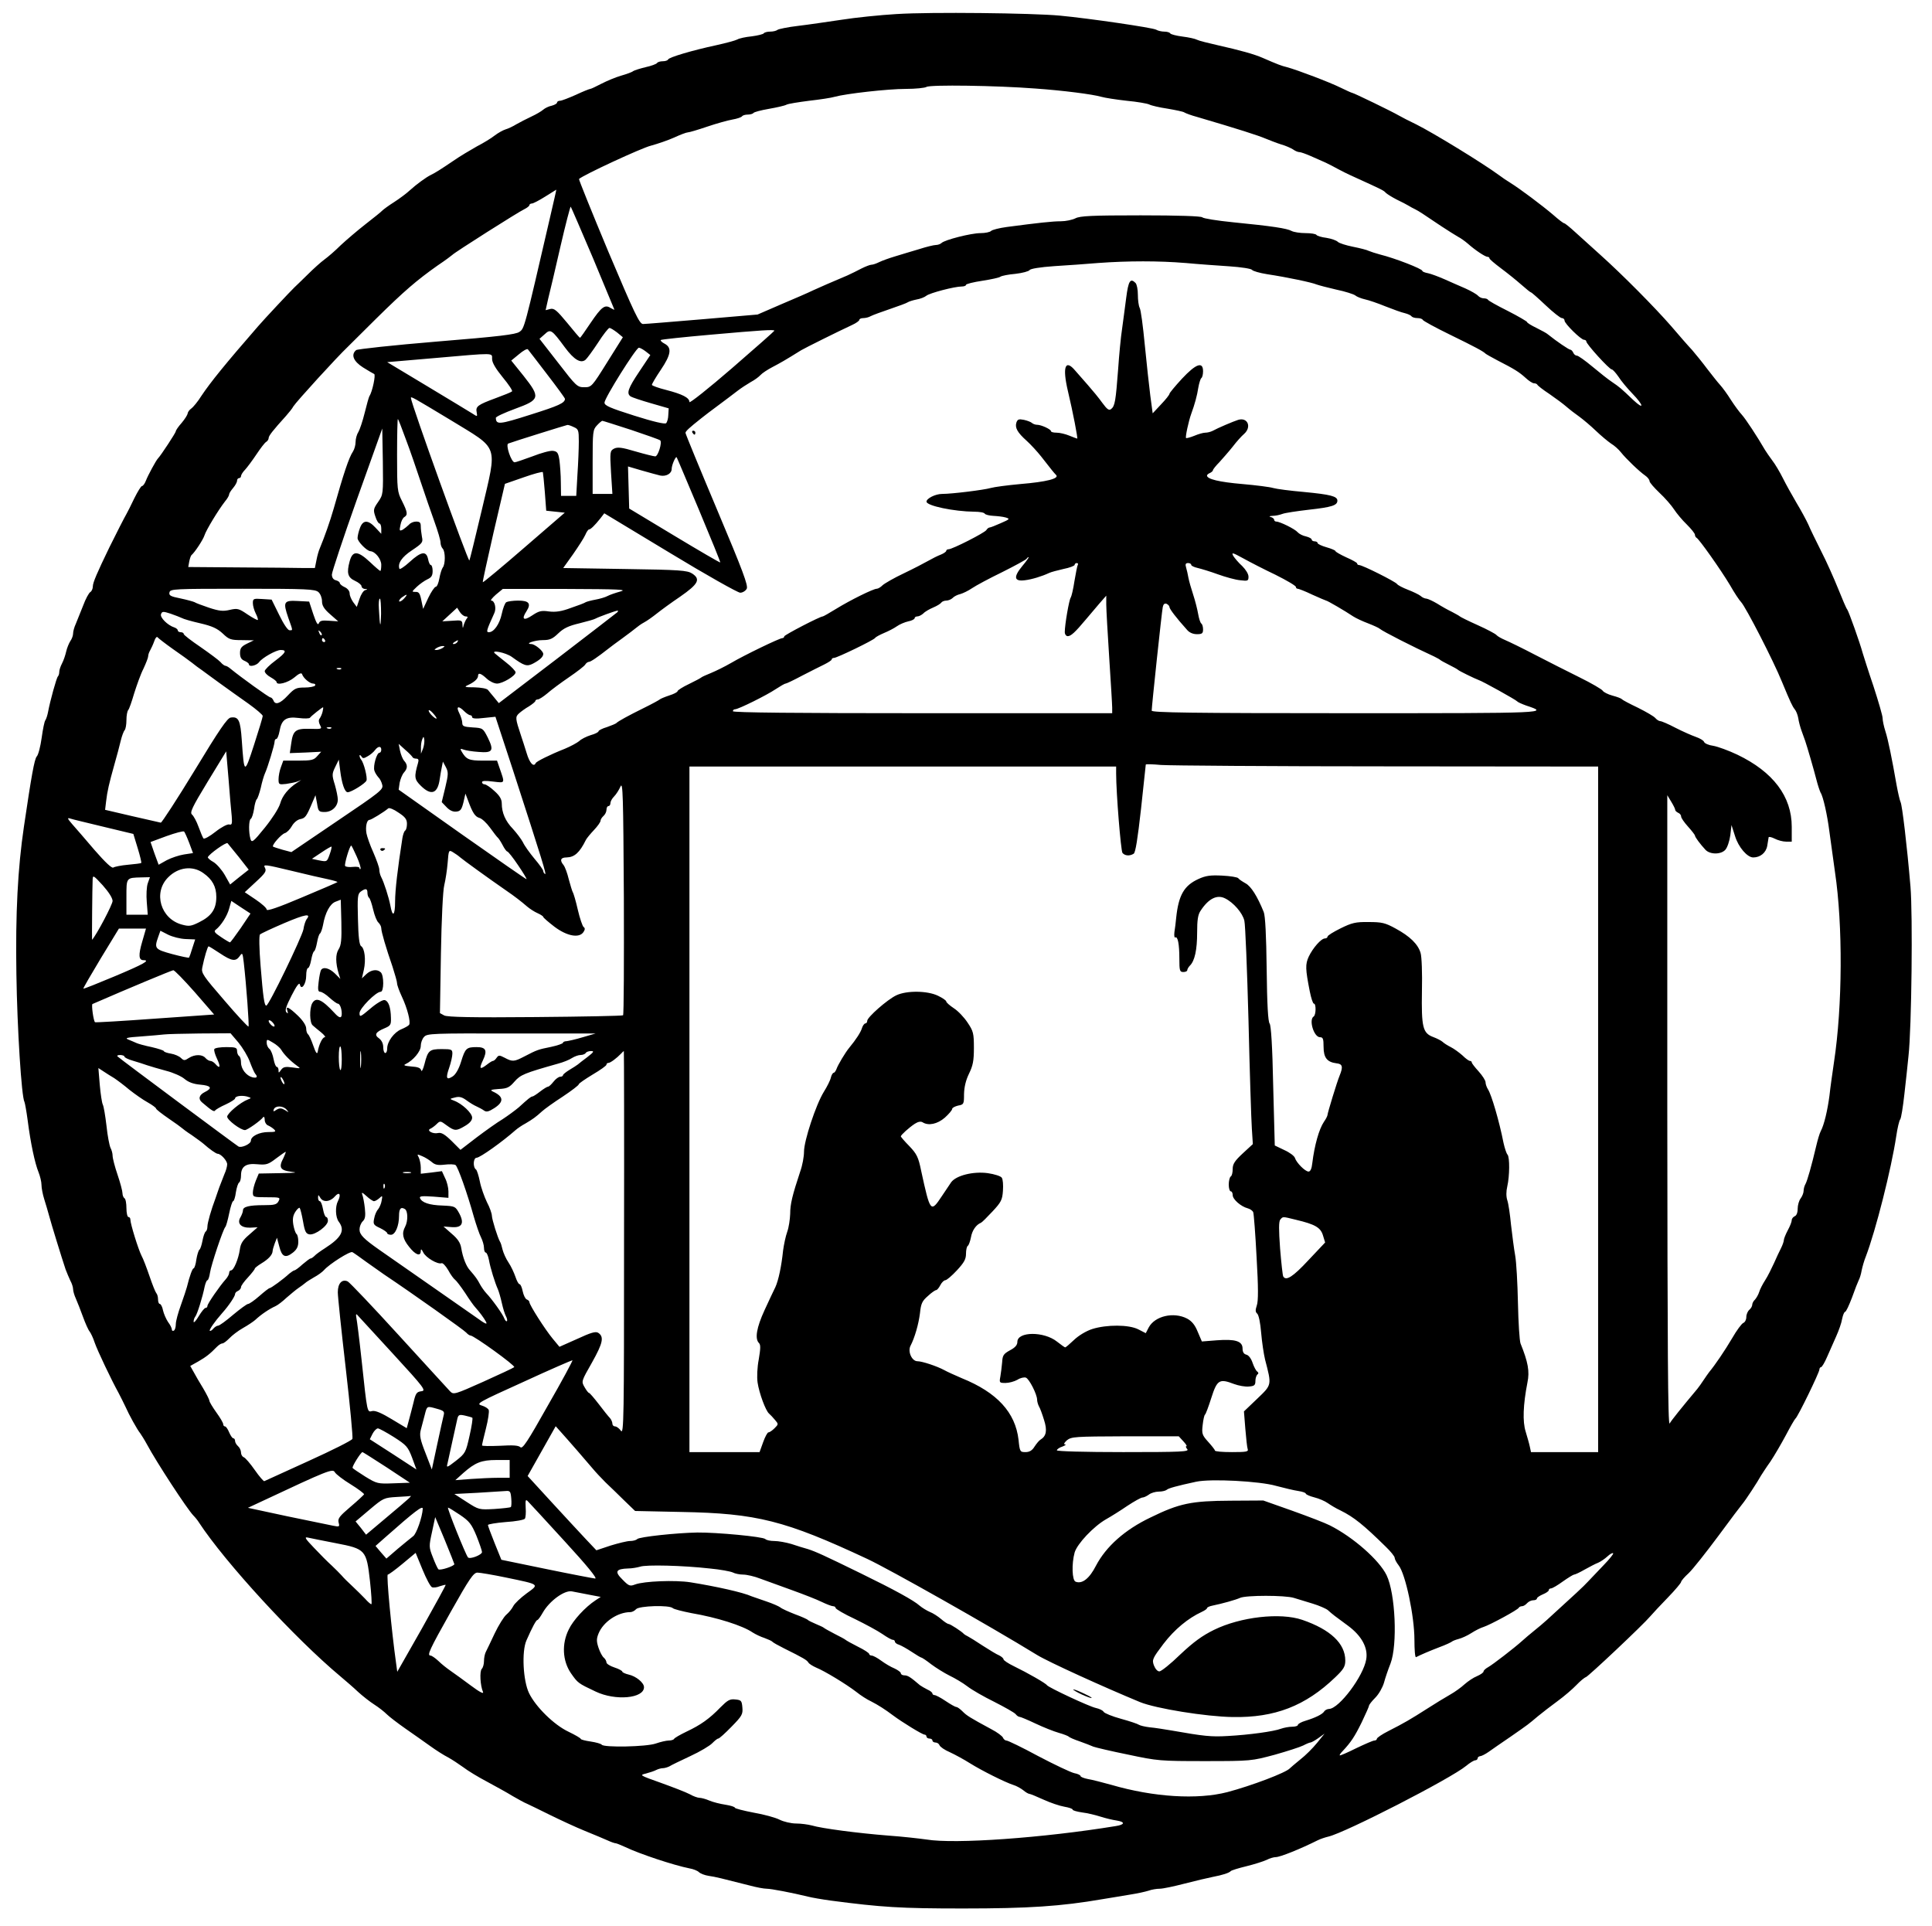 <?xml version="1.0" encoding="UTF-8" standalone="yes"?>
<svg version="1.0" xmlns="http://www.w3.org/2000/svg" width="100%" height="100%" viewBox="0 0 978 975" preserveAspectRatio="xMidYMid meet">
  <g transform="translate(0,975) scale(0.1,-0.1)" fill="#000000" stroke="none">
    <path d="M4540 9679 c-85 -5 -211 -18 -280 -29 -69 -10 -168 -25 -220 -31 -52
-6 -99 -16 -104 -20 -6 -5 -22 -9 -37 -9 -15 0 -30 -4 -33 -9 -3 -4 -30 -11
-61 -15 -31 -3 -63 -10 -73 -16 -9 -5 -57 -18 -107 -29 -121 -26 -239 -61
-243 -72 -2 -5 -14 -9 -27 -9 -13 0 -26 -4 -29 -9 -3 -5 -30 -15 -58 -21 -29
-7 -57 -16 -63 -20 -5 -5 -33 -15 -61 -23 -28 -8 -73 -27 -100 -41 -27 -14
-52 -26 -56 -26 -4 0 -37 -13 -73 -30 -36 -16 -72 -30 -80 -30 -8 0 -15 -4
-15 -9 0 -5 -12 -12 -27 -16 -16 -3 -35 -13 -43 -20 -9 -8 -36 -24 -60 -35
-25 -12 -59 -29 -76 -39 -16 -10 -41 -22 -55 -26 -13 -4 -38 -18 -55 -31 -16
-13 -57 -38 -90 -55 -32 -18 -86 -50 -119 -73 -65 -44 -92 -61 -115 -72 -24
-12 -72 -47 -105 -77 -16 -15 -52 -42 -80 -60 -27 -17 -54 -37 -60 -43 -5 -6
-44 -37 -85 -69 -41 -32 -97 -80 -125 -106 -27 -27 -64 -59 -82 -72 -18 -13
-57 -48 -87 -78 -30 -30 -60 -58 -66 -64 -19 -18 -154 -162 -184 -197 -167
-192 -239 -281 -286 -351 -18 -29 -42 -58 -52 -65 -10 -7 -18 -19 -18 -25 -1
-7 -14 -28 -30 -47 -17 -19 -30 -38 -30 -43 0 -7 -76 -123 -90 -137 -10 -10
-51 -86 -61 -112 -6 -16 -15 -28 -20 -28 -5 0 -22 -28 -39 -62 -17 -35 -34
-70 -39 -78 -11 -19 -52 -99 -87 -170 -63 -130 -84 -179 -84 -198 0 -12 -6
-25 -13 -29 -7 -4 -24 -35 -36 -68 -13 -33 -30 -74 -37 -92 -8 -17 -14 -39
-14 -50 0 -10 -6 -27 -14 -38 -7 -11 -17 -35 -21 -53 -4 -18 -13 -45 -21 -60
-8 -15 -14 -34 -14 -43 0 -9 -3 -19 -7 -23 -7 -7 -39 -122 -50 -181 -3 -16 -9
-34 -13 -40 -5 -5 -13 -46 -19 -89 -6 -44 -17 -87 -25 -95 -12 -14 -27 -99
-65 -356 -31 -210 -43 -438 -38 -745 4 -275 26 -624 41 -648 2 -4 10 -46 16
-92 15 -118 37 -219 55 -263 8 -20 15 -49 15 -64 0 -15 6 -48 14 -73 8 -25 19
-63 25 -85 10 -38 62 -207 83 -270 6 -16 17 -42 24 -57 8 -14 14 -34 14 -43 0
-9 6 -31 14 -48 8 -18 24 -59 36 -92 12 -33 27 -67 34 -75 6 -8 18 -33 25 -55
14 -41 86 -192 121 -255 10 -19 26 -51 35 -70 18 -41 60 -117 75 -135 5 -7 21
-32 34 -56 47 -88 203 -327 235 -360 9 -9 22 -25 28 -35 133 -203 485 -586
716 -779 26 -22 67 -57 90 -79 23 -21 60 -50 82 -64 22 -14 50 -36 63 -49 12
-12 55 -45 95 -73 40 -28 96 -67 125 -88 29 -21 70 -47 90 -57 20 -11 55 -34
77 -50 22 -17 76 -50 120 -73 44 -24 103 -56 130 -73 28 -16 60 -34 73 -39 13
-6 65 -31 115 -56 51 -25 130 -62 177 -81 47 -19 99 -41 117 -49 17 -8 35 -14
40 -14 4 0 26 -9 48 -19 73 -35 245 -92 325 -108 19 -3 41 -12 48 -19 7 -7 29
-16 50 -19 35 -5 62 -12 208 -49 33 -9 71 -16 85 -16 22 0 127 -20 209 -40 19
-5 71 -14 115 -20 259 -34 353 -40 670 -40 332 0 496 11 705 47 47 8 112 18
145 24 33 5 73 14 89 19 16 6 42 10 57 10 16 0 72 12 126 26 54 14 118 29 143
34 48 9 82 20 90 29 3 4 39 15 80 25 41 10 87 25 102 32 15 8 36 14 46 14 22
0 124 41 212 85 14 7 38 15 55 19 88 21 620 294 697 358 18 15 39 28 46 28 6
0 12 5 12 10 0 6 6 10 13 11 6 0 26 10 43 22 17 12 67 47 110 76 95 66 89 62
139 104 22 18 67 53 100 77 33 24 76 61 95 81 19 20 41 38 48 40 13 4 290 265
326 308 12 14 51 56 89 95 37 38 67 74 67 79 0 5 17 25 39 45 21 20 88 105
149 187 61 83 117 157 124 165 13 15 75 109 93 142 6 9 26 41 47 70 20 30 55
90 78 133 23 44 45 82 49 85 11 7 121 233 121 248 0 6 4 12 8 12 5 0 19 24 31
52 13 29 34 76 46 104 13 29 27 68 30 88 4 20 11 36 15 36 5 0 20 33 35 72 14
40 30 80 34 88 5 9 12 31 15 50 4 19 13 51 21 70 50 131 129 443 154 609 6 41
15 79 20 85 5 6 14 63 21 126 7 63 17 151 21 195 16 142 22 717 10 858 -18
212 -42 411 -50 427 -4 8 -13 47 -20 85 -24 137 -43 231 -57 274 -8 25 -14 54
-14 66 0 12 -21 84 -46 161 -26 76 -50 153 -55 169 -14 52 -70 209 -78 220 -5
5 -25 53 -46 105 -21 52 -59 138 -86 190 -26 52 -56 113 -65 135 -10 22 -37
72 -60 110 -23 39 -54 95 -69 125 -15 30 -39 71 -54 90 -14 19 -30 42 -36 52
-40 69 -98 157 -117 178 -13 14 -38 48 -56 76 -18 29 -43 63 -55 76 -12 13
-41 50 -65 81 -23 31 -58 74 -76 95 -19 20 -67 75 -107 122 -82 94 -245 259
-360 362 -41 37 -96 87 -124 112 -27 25 -53 46 -57 46 -4 0 -29 19 -56 43 -54
46 -167 131 -217 162 -18 11 -43 28 -56 38 -86 63 -333 214 -419 257 -36 17
-76 38 -90 46 -32 19 -228 114 -235 114 -3 0 -29 12 -58 26 -54 27 -220 90
-272 104 -29 7 -47 14 -123 47 -43 19 -116 39 -227 64 -49 11 -97 23 -106 28
-9 5 -41 12 -73 16 -31 4 -59 11 -62 16 -3 5 -16 9 -30 9 -13 0 -32 4 -42 10
-18 10 -338 57 -487 71 -140 13 -653 19 -825 8z m700 -377 c141 -10 290 -29
335 -42 17 -5 74 -14 128 -20 54 -5 105 -14 115 -19 9 -5 51 -15 92 -21 41 -7
80 -15 85 -19 6 -4 35 -15 65 -23 211 -62 310 -94 345 -109 22 -9 58 -23 80
-30 22 -6 49 -18 60 -25 11 -8 25 -14 33 -14 7 0 32 -9 55 -19 23 -10 58 -26
77 -34 19 -9 46 -23 60 -31 14 -8 54 -28 90 -44 134 -61 145 -66 155 -78 6 -6
30 -21 55 -34 25 -12 52 -26 60 -31 8 -5 24 -14 35 -19 21 -11 30 -17 131 -85
32 -21 70 -45 84 -53 14 -7 36 -23 50 -35 37 -33 88 -67 100 -67 5 0 10 -3 10
-8 0 -4 26 -26 58 -50 31 -23 77 -60 102 -82 25 -22 47 -40 50 -40 3 0 36 -29
74 -65 38 -36 75 -65 82 -65 8 0 14 -6 14 -13 0 -15 83 -97 99 -97 6 0 11 -4
11 -8 0 -14 117 -142 129 -142 5 0 20 -17 34 -37 13 -21 45 -59 71 -86 57 -59
61 -85 4 -32 -65 62 -69 65 -107 91 -20 13 -65 49 -101 79 -36 30 -71 55 -78
55 -7 0 -15 7 -18 15 -4 8 -10 15 -15 15 -7 0 -68 41 -114 78 -5 5 -31 19 -57
32 -27 13 -48 26 -48 30 0 3 -44 29 -97 56 -54 27 -99 52 -101 57 -2 4 -12 7
-22 7 -9 0 -22 6 -28 13 -6 7 -35 24 -64 37 -29 12 -77 34 -107 47 -30 13 -67
27 -82 30 -16 3 -29 8 -29 12 0 10 -138 64 -215 83 -22 6 -47 14 -56 18 -9 5
-45 14 -80 21 -35 7 -70 18 -77 25 -7 7 -32 16 -57 20 -25 3 -48 10 -51 15 -3
5 -28 9 -55 9 -28 0 -60 5 -71 11 -24 13 -95 24 -297 44 -80 8 -149 19 -155
25 -6 6 -121 10 -312 10 -248 0 -307 -3 -330 -15 -16 -8 -49 -15 -74 -15 -42
0 -115 -8 -274 -29 -37 -5 -73 -14 -79 -20 -6 -6 -30 -11 -54 -11 -47 0 -181
-34 -197 -50 -5 -5 -18 -10 -28 -10 -10 0 -48 -9 -85 -21 -38 -11 -93 -28
-123 -37 -30 -9 -66 -22 -80 -29 -14 -7 -31 -13 -39 -13 -7 0 -30 -9 -50 -19
-20 -11 -52 -26 -71 -35 -85 -36 -138 -59 -175 -76 -22 -11 -94 -42 -160 -70
l-120 -52 -280 -24 c-154 -13 -289 -24 -300 -24 -18 0 -43 53 -175 365 -84
201 -151 367 -149 369 19 19 318 158 365 169 33 9 86 27 117 41 30 14 62 26
69 26 7 0 51 13 98 29 47 16 105 32 128 36 23 4 44 11 48 16 3 5 16 9 29 9 13
0 26 4 29 8 3 5 38 14 78 21 40 7 80 16 89 21 9 5 61 13 115 20 54 6 113 15
129 20 57 16 270 40 360 40 50 0 97 5 105 10 17 12 356 7 550 -8z m-2456 -654
c-131 -566 -129 -560 -155 -578 -19 -13 -100 -23 -419 -49 -217 -18 -401 -38
-407 -43 -28 -23 -14 -57 35 -88 26 -16 51 -31 56 -33 9 -3 -9 -90 -24 -112
-3 -5 -14 -44 -24 -85 -10 -41 -25 -85 -32 -97 -8 -12 -14 -35 -14 -50 0 -16
-6 -37 -13 -48 -21 -31 -48 -113 -98 -290 -18 -63 -47 -145 -70 -200 -5 -11
-13 -38 -17 -60 l-8 -40 -62 0 c-34 1 -178 2 -321 3 l-258 2 5 28 c3 15 8 29
11 32 17 14 59 78 66 100 8 26 69 127 104 172 12 14 21 30 21 36 0 5 9 19 20
32 11 13 20 29 20 37 0 7 5 13 10 13 6 0 10 5 10 10 0 6 9 21 21 33 11 12 37
47 57 77 20 30 42 59 49 63 7 4 13 13 13 20 0 11 21 38 88 112 15 17 32 38 37
48 15 24 221 250 276 302 6 6 70 69 142 141 144 142 206 195 312 270 39 26 72
51 75 54 9 11 337 219 364 231 14 7 26 16 26 21 0 4 6 8 13 8 6 0 37 16 67 35
30 19 56 35 56 35 1 0 -14 -64 -32 -142z m218 -205 c59 -142 108 -259 108
-260 0 -2 -8 2 -19 8 -29 19 -46 6 -101 -75 -28 -42 -52 -76 -54 -76 -2 0 -31
34 -65 76 -53 64 -66 75 -86 70 l-23 -6 13 58 c8 31 36 150 62 264 26 113 50
204 52 202 2 -2 53 -120 113 -261z m2998 -24 c63 -6 164 -13 223 -17 60 -4
111 -12 115 -18 4 -6 39 -16 77 -22 105 -16 227 -42 250 -52 11 -4 56 -16 100
-26 44 -9 87 -23 95 -29 8 -7 31 -16 49 -20 19 -4 66 -20 105 -36 38 -15 82
-31 97 -34 16 -4 31 -11 34 -16 4 -5 17 -9 30 -9 13 0 25 -4 27 -9 2 -5 64
-39 138 -75 127 -62 168 -84 180 -96 3 -3 30 -18 60 -34 86 -44 110 -59 142
-88 17 -16 36 -28 43 -28 7 0 15 -3 17 -7 2 -5 29 -26 61 -47 32 -22 71 -51
87 -65 16 -14 46 -37 66 -51 19 -14 56 -45 82 -70 26 -25 61 -54 77 -65 17
-10 39 -30 50 -44 26 -33 94 -98 123 -118 12 -8 22 -21 22 -28 0 -7 23 -33 50
-59 28 -26 61 -64 74 -84 13 -20 42 -55 65 -77 22 -22 41 -45 41 -52 0 -6 4
-13 8 -15 12 -5 123 -162 169 -239 22 -39 48 -78 57 -87 24 -26 164 -298 206
-402 44 -106 53 -125 65 -140 7 -8 15 -28 18 -45 2 -16 10 -46 17 -65 7 -19
15 -42 18 -50 10 -29 44 -146 57 -197 7 -28 17 -57 21 -65 13 -19 34 -114 44
-193 5 -38 18 -133 29 -210 40 -268 38 -677 -5 -960 -8 -55 -19 -131 -23 -170
-10 -76 -27 -148 -44 -180 -6 -11 -16 -45 -23 -75 -24 -102 -45 -175 -54 -192
-6 -10 -10 -26 -10 -36 0 -10 -7 -27 -15 -38 -8 -10 -15 -34 -15 -52 0 -20 -6
-35 -15 -38 -8 -4 -15 -12 -15 -20 0 -8 -9 -31 -20 -51 -11 -21 -20 -43 -20
-50 0 -6 -6 -24 -14 -40 -8 -15 -24 -50 -36 -77 -12 -26 -31 -65 -44 -85 -13
-20 -27 -47 -31 -61 -4 -13 -14 -30 -21 -38 -8 -7 -14 -19 -14 -26 0 -8 -7
-19 -15 -26 -8 -7 -15 -23 -15 -37 0 -13 -7 -26 -15 -29 -9 -4 -34 -38 -57
-78 -36 -61 -86 -135 -116 -171 -5 -6 -17 -24 -28 -40 -10 -16 -25 -36 -32
-45 -78 -93 -131 -159 -140 -175 -9 -15 -11 384 -12 1580 l0 1600 20 -33 c11
-18 20 -36 20 -41 0 -5 7 -11 15 -15 8 -3 15 -11 15 -19 0 -7 16 -30 35 -51
19 -21 35 -42 35 -45 0 -8 27 -44 53 -72 23 -25 79 -25 101 0 10 11 21 44 25
73 l6 52 18 -56 c17 -56 62 -108 92 -108 36 0 65 24 71 59 3 20 6 39 7 43 1 4
15 1 31 -7 15 -8 41 -15 57 -15 l29 0 0 75 c0 154 -94 278 -275 365 -44 21
-99 41 -122 45 -23 3 -44 12 -47 20 -2 7 -21 18 -41 25 -20 7 -66 27 -103 46
-36 19 -71 34 -78 34 -6 0 -17 7 -24 15 -7 9 -47 32 -89 53 -42 20 -78 39 -81
43 -3 4 -24 12 -47 18 -23 6 -46 18 -50 25 -4 7 -57 38 -118 68 -60 30 -162
81 -225 114 -63 33 -131 66 -150 74 -19 8 -39 19 -45 26 -5 6 -48 29 -95 50
-47 21 -87 41 -90 44 -3 3 -21 13 -40 23 -19 9 -53 28 -75 42 -22 13 -46 24
-54 25 -8 0 -22 6 -30 14 -9 7 -38 21 -64 31 -26 10 -51 23 -55 29 -8 12 -175
96 -192 96 -5 0 -10 3 -10 8 0 4 -25 18 -55 31 -30 14 -55 28 -55 32 0 3 -20
12 -45 19 -25 7 -45 17 -45 21 0 5 -7 9 -15 9 -8 0 -15 4 -15 9 0 5 -13 12
-29 16 -16 3 -35 13 -42 21 -13 16 -90 54 -108 54 -6 0 -11 4 -11 9 0 5 -8 12
-17 14 -11 3 -8 5 9 6 15 0 37 5 50 10 13 5 73 14 133 21 117 13 145 22 145
46 0 22 -34 31 -170 44 -69 6 -138 15 -155 20 -16 5 -86 14 -155 20 -118 10
-180 25 -180 43 0 4 7 10 15 13 8 4 15 10 15 14 0 4 15 23 33 41 17 19 48 54
67 78 19 25 45 54 58 65 39 35 18 85 -30 71 -25 -8 -103 -41 -130 -56 -10 -5
-26 -9 -37 -9 -10 0 -35 -7 -56 -16 -20 -8 -39 -13 -41 -11 -5 4 13 86 26 122
18 49 30 93 36 133 4 23 11 45 15 48 5 3 9 18 9 35 0 51 -36 38 -107 -38 -35
-38 -63 -72 -63 -76 0 -5 -19 -29 -42 -53 l-43 -46 -12 89 c-6 48 -19 165 -28
258 -9 94 -20 178 -26 187 -5 10 -9 39 -9 66 0 26 -5 53 -12 60 -26 26 -36 11
-47 -75 -6 -49 -16 -119 -21 -158 -6 -38 -15 -131 -20 -205 -12 -158 -16 -185
-35 -200 -11 -9 -20 -3 -45 31 -17 24 -50 64 -73 90 -23 26 -52 59 -64 73 -51
61 -66 19 -37 -104 25 -105 51 -240 47 -240 -2 0 -20 7 -40 15 -19 8 -48 15
-64 15 -16 0 -29 3 -29 8 0 9 -49 32 -70 32 -9 0 -20 4 -26 9 -5 5 -23 12 -41
16 -26 5 -32 3 -38 -14 -8 -26 5 -50 52 -92 21 -19 54 -55 73 -79 54 -69 64
-82 76 -94 18 -18 -48 -35 -181 -46 -66 -6 -133 -15 -150 -20 -35 -10 -196
-30 -246 -30 -34 0 -79 -23 -79 -39 0 -21 139 -50 242 -51 26 0 50 -4 53 -10
3 -5 23 -10 43 -11 20 -1 48 -4 62 -8 24 -7 22 -9 -24 -29 -27 -12 -52 -22
-57 -22 -4 0 -12 -6 -16 -13 -9 -14 -172 -97 -191 -97 -7 0 -12 -4 -12 -8 0
-4 -12 -13 -27 -19 -16 -6 -44 -20 -63 -31 -19 -11 -75 -40 -125 -64 -49 -23
-97 -51 -107 -60 -10 -10 -23 -18 -30 -18 -17 0 -133 -57 -206 -102 -34 -21
-64 -38 -67 -38 -14 0 -195 -94 -195 -101 0 -5 -5 -9 -10 -9 -14 0 -192 -86
-260 -126 -31 -18 -76 -40 -100 -50 -25 -10 -47 -20 -50 -23 -3 -3 -31 -18
-62 -33 -32 -15 -58 -32 -58 -36 0 -5 -19 -15 -42 -22 -24 -8 -45 -17 -48 -20
-3 -3 -39 -23 -80 -43 -79 -39 -132 -68 -140 -77 -3 -3 -24 -12 -47 -20 -24
-7 -43 -17 -43 -21 0 -5 -18 -14 -40 -20 -22 -7 -48 -20 -58 -30 -11 -9 -44
-27 -73 -39 -76 -30 -143 -64 -147 -72 -10 -23 -31 -1 -46 50 -10 31 -22 71
-28 87 -30 90 -30 96 -11 114 10 9 33 26 51 36 17 11 32 23 32 27 0 4 6 8 13
8 6 0 28 14 47 30 19 17 69 54 110 82 41 28 79 57 83 65 4 7 13 13 18 13 9 0
43 23 99 67 8 7 40 30 70 52 30 22 62 46 70 53 8 7 26 20 41 28 15 8 43 28 63
44 20 16 73 55 119 86 92 64 105 88 61 117 -25 16 -61 19 -340 23 l-313 5 50
70 c27 39 55 82 62 98 6 15 15 27 18 27 9 0 30 21 58 56 l20 26 333 -201 c183
-111 343 -201 355 -201 12 0 27 9 33 20 8 16 -18 87 -150 400 -88 209 -160
384 -160 389 0 8 18 25 80 74 13 11 36 28 135 102 11 8 34 26 50 38 17 13 46
32 65 43 19 10 41 26 50 36 8 9 35 27 60 40 40 21 65 35 145 85 20 12 187 95
258 128 20 9 37 21 37 26 0 5 9 9 20 9 11 0 28 4 38 10 9 5 53 21 97 36 44 15
85 30 90 34 6 4 25 10 44 14 19 3 42 12 50 19 17 14 143 47 180 47 12 0 21 4
21 8 0 5 37 14 83 21 45 7 87 16 92 21 6 4 39 11 75 14 36 4 68 13 72 19 4 7
53 15 125 20 65 4 165 11 223 16 150 11 307 11 440 0z m-2876 -352 l29 -24
-79 -126 c-78 -125 -80 -127 -116 -127 -36 0 -41 5 -132 123 l-95 122 26 23
c30 28 35 25 103 -67 46 -62 80 -82 104 -62 8 7 36 45 63 86 26 41 53 75 58
75 6 0 23 -11 39 -23z m796 9 c0 -2 -97 -88 -215 -190 -118 -102 -215 -179
-215 -171 0 22 -36 40 -117 61 -40 10 -73 22 -73 26 0 5 20 39 45 76 52 77 57
112 20 132 -14 7 -23 16 -20 19 3 3 117 15 253 27 259 23 322 27 322 20z
m-1151 -220 c50 -65 91 -121 91 -125 -1 -21 -32 -35 -175 -80 -157 -50 -174
-52 -175 -16 0 6 44 26 98 46 126 46 129 57 42 167 l-62 77 39 32 c21 18 41
29 45 25 3 -4 47 -60 97 -126z m500 115 l23 -18 -56 -84 c-57 -85 -66 -111
-43 -126 6 -4 53 -20 102 -34 l90 -26 -2 -33 c0 -18 -6 -37 -11 -42 -6 -6 -63
7 -161 38 -123 39 -151 51 -151 66 0 23 160 278 174 278 6 0 22 -9 35 -19z
m-778 -38 c0 -19 19 -50 54 -93 30 -36 51 -68 47 -71 -4 -4 -41 -19 -82 -34
-92 -34 -103 -42 -97 -72 4 -23 4 -23 -22 -6 -14 9 -117 71 -228 138 l-203
122 233 20 c320 28 297 28 298 -4z m-212 -308 c251 -154 239 -117 160 -456
-33 -139 -61 -254 -63 -256 -6 -7 -296 797 -296 823 0 9 13 1 199 -111z m-224
-100 c21 -55 54 -152 75 -215 21 -63 52 -153 69 -200 17 -47 31 -94 31 -106 0
-11 5 -25 11 -31 14 -14 14 -80 0 -96 -5 -7 -13 -32 -17 -55 -4 -23 -12 -42
-18 -42 -6 0 -23 -25 -38 -56 l-26 -56 -9 43 c-7 36 -13 44 -30 43 -20 0 -19
1 7 26 15 14 39 31 54 38 20 9 26 19 26 42 0 16 -4 30 -9 30 -5 0 -11 14 -14
30 -9 43 -35 39 -93 -14 -27 -25 -51 -40 -52 -35 -10 27 12 60 64 94 52 35 56
40 50 67 -3 17 -6 41 -6 54 0 19 -5 24 -24 24 -13 0 -29 -7 -36 -16 -8 -8 -22
-19 -31 -25 -17 -8 -18 -6 -12 23 3 18 12 37 20 41 18 11 16 25 -12 81 -24 47
-25 57 -25 234 0 102 2 183 4 181 3 -2 21 -49 41 -104z m1140 49 c77 -26 143
-49 147 -53 11 -10 -11 -81 -25 -81 -7 0 -52 11 -100 25 -70 21 -91 23 -109
14 -20 -11 -21 -16 -15 -120 l7 -109 -50 0 -50 0 0 162 c0 152 1 163 22 185
12 13 24 23 27 23 3 0 69 -21 146 -46z m-290 14 c23 -10 25 -16 25 -73 0 -34
-3 -110 -7 -168 l-6 -107 -39 0 -38 0 -1 68 c0 37 -4 87 -7 112 -6 39 -11 45
-33 48 -14 2 -61 -11 -104 -28 -44 -16 -84 -30 -90 -30 -17 0 -47 90 -32 95
26 10 292 93 299 94 4 1 19 -4 33 -11z m-991 -379 c-24 -34 -25 -41 -14 -73 6
-20 16 -36 21 -36 5 0 9 -12 9 -26 l0 -26 -29 31 c-38 41 -64 40 -79 -2 -7
-18 -12 -41 -12 -51 0 -17 47 -65 65 -66 25 -2 55 -40 55 -69 0 -17 -2 -31 -5
-31 -2 0 -26 20 -52 45 -62 58 -88 59 -103 4 -16 -59 -10 -82 27 -99 18 -8 33
-21 33 -27 0 -7 8 -14 18 -14 14 -1 14 -2 1 -6 -9 -2 -22 -22 -29 -44 l-14
-41 -18 24 c-9 13 -18 32 -18 44 0 12 -10 25 -25 32 -14 6 -25 16 -25 21 0 5
-9 11 -20 14 -13 3 -20 14 -20 29 0 12 57 184 127 381 l128 358 3 -167 c2
-166 2 -167 -24 -205z m1626 -44 c60 -143 108 -261 106 -262 -1 -2 -106 59
-232 135 l-229 138 -3 107 -3 106 68 -20 c37 -11 80 -22 95 -26 30 -6 58 10
58 33 0 21 22 70 26 58 3 -5 54 -127 114 -269z m-782 94 l7 -94 47 -5 47 -5
-206 -178 c-113 -98 -207 -176 -209 -174 -2 1 23 114 54 250 l58 248 95 33
c51 18 95 30 97 26 1 -4 6 -49 10 -101z m3700 -419 c56 -28 102 -55 102 -61 0
-5 4 -9 9 -9 5 0 39 -13 74 -30 36 -16 68 -30 70 -30 6 0 97 -53 137 -80 14
-9 48 -25 75 -35 28 -11 55 -23 60 -28 15 -13 170 -92 275 -140 14 -7 27 -14
30 -17 3 -3 23 -14 45 -25 22 -11 42 -22 45 -25 5 -6 88 -46 105 -52 18 -5
190 -101 195 -108 3 -4 23 -13 45 -21 117 -39 124 -39 -908 -39 -783 0 -987 3
-987 13 0 21 51 501 56 524 3 15 9 20 19 17 8 -4 15 -11 15 -17 0 -9 34 -54
88 -114 12 -15 31 -23 51 -23 26 0 31 4 31 24 0 14 -4 27 -9 30 -5 4 -12 25
-16 49 -4 23 -15 67 -25 97 -10 30 -21 69 -24 85 -3 17 -8 40 -12 53 -5 16 -2
22 10 22 9 0 16 -4 16 -9 0 -5 15 -12 33 -16 17 -4 64 -18 102 -32 39 -14 89
-28 113 -30 39 -5 42 -3 42 18 0 14 -14 36 -32 54 -18 16 -38 40 -45 51 -10
19 -5 18 50 -12 34 -19 108 -57 165 -84z m-1283 45 c-46 -56 -42 -79 13 -72
35 4 87 20 123 37 8 4 41 13 72 20 31 6 57 16 57 21 0 5 5 9 11 9 5 0 8 -4 5
-9 -3 -4 -10 -41 -17 -82 -6 -41 -15 -78 -19 -84 -8 -10 -30 -137 -30 -174 0
-12 7 -21 15 -21 16 0 37 19 93 86 18 21 48 57 67 79 l35 40 0 -45 c0 -25 7
-146 15 -270 8 -124 15 -237 15 -252 l0 -28 -960 0 c-633 0 -960 3 -960 10 0
6 5 10 11 10 17 0 160 71 206 102 23 15 45 28 50 28 4 0 42 18 83 40 41 21 92
47 113 57 20 10 37 21 37 25 0 5 6 8 12 8 15 0 201 90 208 101 3 5 24 16 45
25 22 9 51 24 65 34 14 10 40 21 58 25 17 3 32 11 32 16 0 5 6 9 14 9 8 0 21
7 30 15 8 9 31 22 50 30 19 8 37 19 41 25 3 5 15 10 25 10 10 0 25 6 32 13 7
8 25 17 39 20 14 4 41 17 60 30 19 13 88 50 152 81 64 32 119 62 123 67 3 5 8
9 11 9 3 0 -11 -20 -32 -45z m-3563 -132 c10 -9 18 -29 18 -46 0 -22 10 -39
41 -66 l41 -36 -46 3 c-36 3 -47 0 -52 -13 -5 -12 -13 2 -28 46 l-21 64 -58 3
c-71 4 -75 -5 -48 -84 25 -70 24 -64 6 -64 -8 0 -30 32 -52 78 l-38 77 -47 3
c-45 3 -48 2 -48 -21 0 -14 7 -37 15 -53 8 -15 12 -30 10 -32 -2 -2 -25 10
-52 28 -44 30 -51 32 -90 23 -34 -8 -53 -6 -105 11 -35 12 -68 24 -73 28 -6 3
-38 12 -71 19 -51 10 -60 15 -56 31 4 17 24 18 370 18 326 0 367 -2 384 -17z
m1528 3 c-25 -7 -54 -17 -65 -23 -11 -6 -38 -14 -60 -18 -22 -4 -44 -10 -50
-13 -5 -4 -39 -17 -75 -29 -48 -18 -77 -22 -111 -18 -39 6 -52 2 -85 -20 -43
-29 -56 -20 -29 21 25 39 13 54 -42 54 -26 0 -53 -4 -60 -8 -7 -4 -17 -31 -23
-59 -11 -52 -40 -93 -65 -93 -15 0 -13 8 27 96 12 25 2 64 -15 64 -6 0 4 13
23 30 l35 29 320 0 c273 -1 313 -3 275 -13z m-1095 -36 c-10 -11 -21 -17 -24
-14 -3 3 3 12 13 20 28 20 32 17 11 -6z m-116 -77 c-2 -79 -6 -70 -11 25 -2
28 0 52 5 52 4 0 6 -35 6 -77z m428 -13 c11 0 13 -4 5 -12 -5 -7 -12 -22 -15
-33 -4 -17 -5 -17 -6 3 -1 22 -4 24 -52 20 l-50 -3 37 34 38 35 14 -22 c8 -12
21 -22 29 -22z m-1437 -8 c8 -5 50 -17 94 -27 60 -14 86 -26 114 -52 31 -30
41 -33 96 -33 l61 -1 -35 -17 c-28 -14 -35 -23 -35 -47 0 -22 6 -33 23 -40 12
-5 22 -13 22 -17 0 -16 39 -7 52 11 15 21 85 61 109 61 33 0 26 -14 -26 -53
-30 -22 -55 -47 -55 -54 0 -8 13 -22 30 -31 16 -9 30 -20 30 -24 0 -19 58 -4
90 23 23 20 36 25 39 17 6 -20 39 -48 56 -48 9 0 13 -4 10 -10 -3 -5 -27 -10
-53 -10 -42 0 -51 -4 -85 -40 -39 -42 -64 -50 -73 -25 -4 8 -10 15 -15 15 -8
0 -148 101 -202 145 -9 8 -21 15 -26 15 -4 0 -16 8 -25 19 -9 10 -55 44 -101
76 -47 32 -85 61 -85 66 0 5 -7 9 -15 9 -8 0 -15 4 -15 9 0 5 -8 12 -17 15
-35 11 -74 51 -68 67 5 15 11 15 48 3 23 -8 49 -18 57 -22z m2205 29 c-6 -5
-143 -111 -305 -235 l-295 -225 -22 27 c-13 15 -27 33 -33 40 -6 7 -35 12 -68
13 -51 0 -54 2 -32 12 31 14 50 32 50 46 0 18 15 13 44 -14 15 -14 38 -25 52
-25 28 0 94 39 94 57 0 6 -21 29 -47 49 -27 21 -52 42 -57 46 -25 21 55 5 85
-17 62 -45 76 -50 107 -34 34 18 52 34 52 49 0 15 -41 49 -60 50 -37 1 17 20
58 20 35 0 49 6 78 34 27 26 52 38 107 51 40 10 76 20 82 24 12 7 96 38 110
40 5 1 5 -2 0 -8z m-1497 -116 c-3 -3 -9 2 -12 12 -6 14 -5 15 5 6 7 -7 10
-15 7 -18z m-753 -70 c39 -27 82 -58 96 -69 15 -12 37 -29 51 -38 13 -10 55
-40 93 -68 39 -28 103 -74 143 -102 39 -28 72 -56 72 -62 0 -6 -20 -72 -44
-146 -49 -151 -50 -150 -62 22 -7 103 -16 122 -56 116 -17 -2 -57 -60 -183
-268 -89 -146 -166 -264 -171 -264 -5 1 -70 16 -145 33 l-137 32 5 42 c6 52
15 91 42 187 12 41 26 95 32 120 6 25 15 49 20 54 5 6 9 28 9 51 0 23 4 45 9
51 5 5 18 43 30 84 13 41 33 98 47 125 13 28 24 56 24 63 0 7 4 20 10 30 5 9
15 30 21 47 5 16 13 25 17 19 4 -5 39 -32 77 -59z m770 45 c3 -5 1 -10 -4 -10
-6 0 -11 5 -11 10 0 6 2 10 4 10 3 0 8 -4 11 -10z m670 -10 c-3 -5 -12 -10
-18 -10 -7 0 -6 4 3 10 19 12 23 12 15 0z m-75 -30 c-8 -5 -22 -10 -30 -10
-13 0 -13 1 0 10 8 5 22 10 30 10 13 0 13 -1 0 -10z m-513 -106 c-3 -3 -12 -4
-19 -1 -8 3 -5 6 6 6 11 1 17 -2 13 -5z m-94 -216 c-3 -13 -10 -28 -15 -35 -6
-7 -5 -20 2 -33 11 -20 9 -21 -50 -19 -74 2 -87 -8 -96 -75 l-7 -48 79 3 80 4
-20 -22 c-17 -20 -29 -23 -96 -23 l-76 0 -12 -33 c-7 -18 -12 -46 -12 -61 0
-27 2 -28 38 -24 20 3 46 8 57 12 l20 8 -20 -13 c-44 -28 -76 -66 -87 -107 -8
-25 -40 -75 -78 -122 -58 -72 -66 -77 -72 -57 -10 34 -9 95 1 102 6 3 13 26
17 50 3 25 10 47 14 50 4 3 13 29 20 57 6 29 16 62 21 73 14 30 49 146 49 161
0 8 4 14 9 14 5 0 12 18 16 39 10 59 33 75 96 67 29 -4 55 -3 58 1 6 9 62 53
66 53 2 0 1 -10 -2 -22z m717 2 c11 -11 25 -20 30 -20 6 0 10 -5 10 -10 0 -7
20 -9 59 -4 l59 6 88 -268 c150 -462 172 -534 163 -528 -5 3 -9 10 -9 15 0 6
-20 34 -44 62 -24 29 -51 66 -59 84 -9 17 -32 47 -51 68 -38 39 -56 82 -56
128 0 21 -10 39 -37 63 -20 19 -43 34 -50 34 -7 0 -13 5 -13 11 0 7 18 8 56 3
63 -7 61 -13 31 74 l-11 32 -71 0 c-73 0 -85 6 -110 49 -6 11 -4 13 11 7 10
-4 45 -10 77 -12 71 -6 79 6 46 73 -24 47 -25 48 -76 51 -45 3 -53 6 -53 23 0
11 -7 33 -15 49 -18 35 -5 40 25 10z m-140 -36 c0 -4 -9 1 -20 11 -11 10 -20
23 -20 28 0 6 9 1 20 -11 11 -12 20 -24 20 -28z m-533 -50 c-3 -3 -12 -4 -19
-1 -8 3 -5 6 6 6 11 1 17 -2 13 -5z m464 -104 l-10 -25 0 27 c-1 14 2 35 6 45
7 17 8 17 11 -2 1 -12 -2 -32 -7 -45z m-53 -42 c2 -5 11 -8 19 -8 11 0 14 -6
9 -22 -20 -70 -19 -83 15 -116 52 -51 85 -39 95 35 3 21 8 49 11 63 l5 25 15
-28 c13 -25 13 -36 -3 -103 l-18 -74 24 -25 c16 -17 33 -25 50 -23 21 2 27 11
36 47 l10 44 13 -34 c23 -63 36 -83 58 -89 12 -3 36 -25 54 -50 18 -25 35 -47
39 -50 4 -3 15 -20 24 -37 9 -18 20 -33 24 -33 4 0 29 -31 55 -70 26 -38 45
-70 42 -70 -3 0 -150 102 -326 226 l-321 227 5 35 c4 19 13 42 22 52 19 21 19
39 1 59 -8 9 -17 32 -21 51 l-7 35 33 -30 c19 -16 35 -33 37 -37z m-158 37 c0
-8 -4 -15 -9 -15 -14 0 -33 -67 -26 -90 3 -11 13 -26 20 -34 8 -7 17 -25 20
-39 6 -23 -9 -35 -227 -182 l-233 -158 -45 12 c-24 7 -46 14 -48 16 -7 7 42
63 60 68 10 3 26 19 35 35 10 18 28 33 43 36 25 5 31 12 62 86 l15 35 8 -42
c6 -40 9 -43 39 -43 36 0 66 28 66 63 0 13 -7 47 -15 75 -15 48 -15 55 2 90
l18 37 7 -55 c8 -66 23 -110 38 -110 18 0 89 44 95 59 6 14 -13 90 -27 106 -4
5 -8 14 -8 20 0 5 4 4 9 -3 7 -12 12 -12 32 0 13 7 30 21 37 31 16 21 32 22
32 2z m-757 -336 c3 -39 1 -46 -13 -42 -9 2 -40 -14 -69 -37 -29 -23 -56 -38
-61 -34 -4 5 -15 32 -25 59 -10 28 -25 55 -33 62 -12 10 0 36 79 166 l94 154
12 -141 c6 -77 13 -162 16 -187z m5850 252 l1067 -1 0 -1735 0 -1735 -170 0
-170 0 -6 28 c-3 15 -13 49 -21 76 -16 51 -13 135 9 248 12 57 3 104 -35 198
-5 14 -11 106 -13 205 -2 99 -8 207 -14 240 -6 33 -15 103 -21 155 -5 52 -13
108 -19 125 -6 19 -6 44 0 70 12 52 13 148 1 161 -5 5 -14 32 -20 59 -22 112
-61 243 -78 270 -7 11 -13 27 -13 37 0 9 -16 34 -35 55 -19 21 -35 41 -35 46
0 4 -4 7 -9 7 -5 0 -22 12 -38 28 -17 15 -43 34 -59 42 -16 8 -35 20 -42 27
-7 6 -28 17 -47 24 -53 20 -60 49 -57 234 2 88 -1 174 -7 192 -13 44 -54 84
-126 123 -53 29 -69 33 -137 33 -66 1 -85 -4 -142 -32 -36 -18 -66 -36 -66
-42 0 -5 -6 -9 -13 -9 -19 0 -61 -48 -82 -92 -18 -39 -17 -63 5 -175 7 -35 16
-63 21 -63 12 0 11 -57 -1 -65 -26 -16 1 -105 32 -105 15 0 18 -8 18 -48 0
-56 18 -78 65 -84 31 -3 35 -17 16 -63 -13 -31 -61 -189 -61 -198 0 -5 -8 -21
-18 -35 -25 -37 -48 -119 -59 -209 -3 -29 -10 -43 -19 -43 -17 0 -61 44 -69
69 -3 10 -27 28 -54 40 l-48 23 -8 302 c-4 203 -11 306 -18 315 -8 10 -13 96
-15 275 -2 170 -7 271 -15 290 -32 79 -64 130 -92 145 -16 9 -33 20 -37 26 -4
5 -40 11 -81 13 -59 3 -83 0 -120 -17 -73 -33 -101 -82 -113 -196 -2 -22 -6
-55 -9 -73 -2 -18 0 -30 4 -27 13 7 21 -33 21 -107 0 -61 2 -68 20 -68 11 0
20 4 20 9 0 5 6 16 13 23 25 24 37 81 37 167 0 65 4 92 18 112 40 61 83 82
123 62 43 -21 89 -74 98 -113 5 -19 14 -246 21 -505 6 -258 14 -505 17 -548
l5 -78 -51 -47 c-41 -38 -51 -54 -51 -79 0 -18 -4 -35 -10 -38 -5 -3 -10 -22
-10 -41 0 -19 5 -34 10 -34 6 0 10 -9 10 -19 0 -22 42 -58 76 -67 12 -3 25
-12 28 -20 3 -8 11 -111 17 -228 9 -153 9 -222 1 -244 -8 -24 -7 -33 2 -41 8
-7 16 -47 20 -96 4 -47 13 -108 20 -137 34 -131 35 -126 -40 -198 l-67 -64 7
-88 c4 -49 9 -95 12 -103 5 -13 -8 -15 -80 -15 -47 0 -86 3 -86 8 0 4 -16 24
-34 44 -31 34 -33 42 -28 85 3 27 8 50 12 53 4 3 18 41 32 85 29 91 41 98 114
70 24 -9 58 -15 76 -13 28 2 33 7 33 28 0 14 5 28 10 33 7 4 6 10 -1 15 -6 4
-16 23 -23 43 -7 22 -20 39 -31 42 -14 3 -20 14 -20 31 0 38 -37 49 -130 42
l-76 -6 -21 49 c-14 35 -30 54 -54 67 -68 35 -163 13 -194 -45 l-15 -29 -37
19 c-48 25 -161 25 -234 2 -31 -10 -69 -33 -92 -55 -22 -21 -42 -38 -45 -38
-2 0 -21 13 -41 29 -66 53 -201 52 -201 -1 0 -16 -11 -29 -38 -43 -32 -18 -37
-25 -39 -60 -2 -22 -6 -55 -9 -72 -6 -32 -5 -33 26 -33 17 0 44 7 60 16 15 10
35 14 43 11 17 -6 57 -85 57 -112 0 -8 4 -23 9 -33 6 -9 17 -40 26 -69 17 -53
12 -82 -18 -100 -7 -4 -20 -20 -30 -35 -12 -20 -26 -28 -46 -28 -27 0 -29 2
-35 62 -16 139 -109 240 -287 312 -35 15 -75 33 -89 41 -37 20 -112 45 -136
45 -28 0 -50 49 -35 78 21 40 41 109 48 165 5 49 11 62 40 87 18 17 37 30 42
30 4 0 14 11 21 25 7 14 19 25 25 25 7 0 33 22 59 50 36 39 46 56 46 84 0 19
4 37 9 40 5 3 12 23 16 43 6 35 26 64 51 74 5 2 31 28 58 57 44 47 50 59 53
105 2 29 0 58 -6 66 -5 8 -37 18 -71 23 -74 10 -160 -12 -185 -46 -8 -12 -29
-43 -47 -70 -57 -86 -59 -83 -105 128 -14 69 -22 85 -60 125 -24 24 -43 47
-43 49 0 7 42 45 71 64 17 11 31 13 40 7 29 -18 74 -9 112 24 20 18 37 38 37
44 0 6 14 13 30 17 29 5 30 8 30 58 1 36 9 70 25 103 20 41 25 65 25 131 0 74
-3 85 -32 128 -17 26 -48 59 -70 73 -21 14 -38 29 -38 34 0 5 -19 18 -42 29
-54 26 -159 27 -211 2 -46 -22 -147 -111 -147 -129 0 -7 -4 -13 -9 -13 -5 0
-13 -10 -17 -22 -6 -22 -31 -60 -64 -100 -21 -25 -59 -89 -66 -110 -4 -10 -10
-18 -14 -18 -4 0 -11 -11 -14 -24 -3 -14 -19 -46 -36 -73 -40 -65 -100 -247
-100 -302 0 -25 -8 -70 -19 -100 -40 -121 -51 -165 -51 -215 -1 -28 -7 -69
-15 -91 -8 -22 -17 -65 -21 -95 -8 -78 -23 -150 -39 -185 -8 -16 -33 -69 -55
-117 -40 -87 -50 -144 -28 -166 9 -9 8 -28 -1 -82 -8 -41 -10 -91 -6 -118 8
-54 41 -143 58 -157 7 -6 20 -20 30 -32 18 -21 18 -22 -2 -42 -12 -12 -25 -21
-31 -21 -5 0 -17 -22 -27 -50 l-18 -50 -177 0 -178 0 0 1735 0 1735 1080 0
1080 0 0 -35 c0 -99 24 -392 32 -402 12 -15 37 -17 57 -4 9 6 20 75 37 227 13
121 24 221 24 224 0 3 35 2 78 -2 42 -3 557 -7 1145 -7z m-3869 -1260 c-3 -3
-203 -7 -444 -9 -323 -3 -444 0 -461 8 l-22 12 5 302 c3 171 10 320 17 346 6
25 14 75 17 112 5 65 6 67 26 55 12 -7 29 -19 38 -27 15 -13 139 -103 233
-168 41 -28 76 -55 106 -81 13 -11 36 -26 52 -33 16 -7 29 -16 29 -19 0 -4 26
-26 57 -50 64 -48 126 -59 147 -26 8 12 8 20 0 25 -5 4 -19 43 -29 87 -10 44
-22 85 -26 90 -3 6 -12 35 -20 65 -7 30 -19 62 -26 71 -21 25 -15 39 15 39 40
1 66 24 98 89 4 8 23 31 41 50 18 19 33 40 33 47 0 6 7 17 15 24 8 7 15 21 15
31 0 11 5 19 10 19 6 0 10 7 10 15 0 8 8 23 18 33 11 11 25 33 33 51 12 27 14
-43 17 -560 1 -326 0 -595 -4 -598z m-1094 969 c0 -16 -4 -31 -9 -34 -5 -3
-11 -20 -14 -38 -24 -154 -37 -264 -37 -321 0 -72 -13 -83 -24 -20 -8 41 -32
117 -47 145 -5 10 -9 26 -9 37 0 10 -14 49 -30 86 -17 37 -32 81 -35 97 -6 34
2 68 15 68 9 0 74 40 95 58 5 5 28 -4 52 -21 34 -22 43 -34 43 -57z m-1535
-15 l150 -36 22 -72 c12 -39 20 -73 18 -75 -2 -2 -32 -6 -67 -9 -35 -3 -68
-10 -74 -14 -7 -6 -40 25 -95 88 -46 54 -97 113 -114 132 -24 28 -26 33 -10
28 11 -4 88 -22 170 -42z m433 -82 l19 -51 -46 -7 c-25 -4 -64 -17 -87 -29
l-41 -23 -21 57 -20 58 81 30 c45 16 85 27 89 23 3 -3 15 -29 26 -58z m251
-71 l50 -64 -47 -37 -47 -38 -27 48 c-15 26 -41 56 -58 66 -17 9 -29 21 -28
24 6 16 93 78 100 71 3 -4 29 -36 57 -70z m460 14 c-14 -39 -13 -39 -58 -30
l-32 7 48 32 c26 18 50 31 51 30 2 -2 -2 -20 -9 -39z m137 -12 c14 -31 22 -59
19 -62 -3 -3 -5 -1 -5 4 0 6 -15 8 -34 6 -18 -2 -36 0 -39 5 -5 8 23 103 31
103 2 0 14 -25 28 -56z m-143 -115 c27 -6 47 -12 45 -14 -2 -2 -83 -37 -181
-78 -120 -51 -177 -70 -177 -61 0 8 -25 30 -56 51 l-55 37 56 52 c49 45 55 55
46 72 -10 18 -1 17 132 -15 78 -19 164 -39 190 -44z m-634 32 c46 -32 66 -69
66 -121 0 -61 -24 -97 -87 -128 -40 -20 -51 -22 -87 -12 -108 29 -147 162 -70
239 51 52 124 61 178 22z m-459 -141 c0 -18 -80 -170 -104 -197 -1 -1 1 267 3
306 1 23 5 20 51 -30 30 -34 49 -63 50 -79z m178 89 c-6 -17 -8 -60 -5 -95 l5
-64 -54 0 -54 0 0 89 c0 100 -2 98 77 100 l42 1 -11 -31z m1112 -48 c0 -11 4
-22 8 -25 5 -3 14 -30 21 -60 7 -30 19 -60 27 -66 7 -7 14 -19 14 -28 0 -18
24 -100 57 -195 12 -38 23 -75 23 -84 0 -9 11 -39 24 -67 28 -59 46 -130 37
-143 -3 -5 -21 -15 -40 -23 -36 -15 -71 -62 -71 -97 0 -13 -4 -23 -10 -23 -5
0 -10 13 -10 29 0 19 -8 35 -21 45 -26 18 -18 32 27 51 31 13 34 18 33 52 -1
56 -13 87 -32 91 -10 2 -42 -17 -72 -43 -51 -43 -55 -45 -55 -23 0 24 83 108
107 108 17 0 17 82 1 98 -18 18 -49 14 -74 -9 l-22 -21 10 44 c11 50 4 108
-14 119 -9 6 -14 46 -16 136 -3 112 -2 128 14 140 25 18 34 16 34 -6z m-146
-286 c-16 -25 -16 -69 1 -125 l8 -25 -28 28 c-28 27 -59 35 -70 17 -3 -5 -9
-32 -12 -60 -5 -39 -3 -50 8 -50 8 0 29 -13 47 -30 18 -16 37 -30 42 -30 10 0
20 -25 20 -51 0 -25 -12 -24 -37 4 -65 70 -94 82 -113 48 -14 -27 -13 -98 3
-111 6 -6 26 -22 42 -35 17 -14 25 -25 19 -25 -12 0 -30 -38 -36 -75 -3 -13
-10 -3 -22 32 -10 29 -22 55 -27 58 -5 4 -9 17 -9 29 0 15 -16 40 -42 65 -46
44 -64 52 -53 24 4 -14 3 -15 -5 -7 -9 9 -2 30 26 85 25 49 39 68 42 56 7 -33
32 2 32 44 0 22 4 39 9 39 5 0 12 18 16 40 4 22 10 42 15 45 5 3 11 23 15 45
4 22 10 42 15 45 4 3 11 22 15 42 11 64 36 109 64 119 l26 10 3 -113 c2 -91
-1 -118 -14 -138z m-495 108 c-28 -40 -52 -73 -55 -73 -2 0 -23 12 -45 27 -32
21 -38 29 -27 37 28 22 58 70 68 107 l11 39 48 -32 49 -32 -49 -73z m333 44
c-5 -7 -13 -29 -16 -51 -8 -40 -175 -386 -188 -386 -10 0 -16 42 -29 203 -7
86 -8 152 -3 157 5 5 61 31 124 58 106 45 137 50 112 19z m-832 -113 c-20 -68
-18 -94 6 -94 37 0 1 -20 -144 -81 -86 -36 -158 -65 -160 -63 -2 1 38 70 88
153 l92 151 68 0 69 0 -19 -66z m219 13 l49 -2 -14 -43 c-7 -24 -15 -46 -17
-49 -3 -2 -41 6 -86 18 -87 24 -91 28 -70 87 l11 31 39 -20 c22 -11 62 -21 88
-22z m174 -72 c60 -40 80 -43 100 -15 14 20 15 18 21 -32 13 -113 28 -319 24
-324 -3 -2 -58 57 -122 132 -108 125 -118 139 -112 167 11 54 27 107 32 107 3
0 28 -16 57 -35z m-127 -197 l98 -113 -300 -21 c-164 -12 -301 -20 -303 -18
-8 7 -19 89 -13 92 186 81 400 170 409 171 6 1 55 -50 109 -111z m404 -170 c0
-6 -7 -5 -15 2 -8 7 -15 17 -15 22 0 6 7 5 15 -2 8 -7 15 -17 15 -22z m-183
-85 c22 -27 48 -70 58 -98 10 -27 22 -54 27 -60 14 -16 9 -23 -14 -18 -31 8
-58 42 -58 75 0 15 -4 30 -10 33 -5 3 -10 15 -10 26 0 16 -7 19 -54 19 -30 0
-58 -4 -61 -10 -3 -5 3 -27 14 -50 19 -40 15 -53 -9 -25 -7 8 -18 15 -25 15
-7 0 -18 7 -25 15 -16 19 -54 19 -84 0 -21 -14 -25 -14 -40 0 -9 9 -32 19 -51
22 -19 3 -35 9 -35 12 0 4 -28 13 -62 21 -35 7 -70 17 -78 21 -8 4 -26 11 -40
17 -20 8 -8 11 65 16 50 4 101 8 115 10 14 2 95 4 181 5 l156 1 40 -47z m1743
27 c-36 -11 -73 -19 -82 -20 -10 0 -18 -4 -18 -8 0 -4 -28 -14 -61 -21 -64
-13 -69 -14 -136 -49 -50 -26 -59 -27 -98 -6 -27 14 -31 14 -41 0 -6 -9 -14
-16 -19 -16 -4 0 -18 -9 -32 -20 -34 -26 -39 -20 -18 24 23 49 15 66 -32 66
-52 0 -58 -6 -79 -74 -11 -36 -27 -64 -42 -74 -32 -21 -37 -10 -18 44 9 26 16
58 16 71 0 21 -4 23 -54 23 -62 0 -70 -7 -87 -75 -7 -28 -15 -42 -17 -33 -2
12 -16 18 -50 20 -34 3 -42 6 -29 12 38 18 77 64 77 92 0 15 7 36 17 46 15 17
42 18 442 17 l426 0 -65 -19z m-1526 -64 c13 -23 47 -57 79 -80 21 -15 20 -15
-22 -9 -36 5 -47 3 -58 -12 -12 -17 -13 -17 -13 -2 0 9 -4 17 -9 17 -5 0 -12
18 -16 39 -4 22 -13 45 -21 52 -8 6 -14 20 -14 31 0 19 1 19 31 1 18 -10 37
-27 43 -37z m306 -48 c0 -34 -3 -58 -7 -54 -5 4 -8 34 -8 66 0 32 3 56 8 53 4
-2 7 -32 7 -65z m97 -35 c-2 -21 -4 -6 -4 32 0 39 2 55 4 38 2 -18 2 -50 0
-70z m1147 47 c-22 -16 -43 -33 -49 -38 -5 -4 -25 -17 -42 -27 -18 -11 -33
-23 -33 -27 0 -4 -6 -8 -14 -8 -8 0 -23 -11 -34 -25 -11 -14 -23 -25 -27 -25
-5 0 -23 -11 -41 -25 -18 -14 -35 -25 -39 -25 -7 0 -21 -11 -69 -55 -19 -16
-56 -43 -82 -60 -27 -16 -86 -58 -131 -92 l-82 -63 -45 45 c-35 34 -52 44 -69
40 -26 -6 -60 13 -38 22 7 3 22 14 31 23 18 18 20 17 51 -6 40 -29 48 -30 93
-3 24 14 36 28 36 42 0 23 -51 71 -92 86 -23 9 -23 9 5 16 22 6 36 2 58 -14
16 -12 39 -26 51 -31 13 -6 30 -15 38 -21 12 -9 24 -6 52 12 50 32 48 59 -7
84 -16 8 -10 10 30 13 43 2 54 8 80 38 30 34 49 42 219 90 27 7 59 20 72 29
13 8 32 15 43 15 11 0 23 5 26 10 3 6 16 10 27 10 17 0 14 -5 -18 -30z m185
-942 c0 -887 -1 -971 -16 -950 -8 12 -22 22 -29 22 -8 0 -14 6 -14 14 0 8 -6
21 -12 28 -7 7 -33 39 -57 71 -24 31 -46 57 -50 57 -3 0 -13 13 -22 29 -17 29
-16 30 38 125 55 98 62 130 31 150 -13 8 -37 1 -106 -31 l-90 -40 -34 41 c-39
47 -118 171 -118 185 0 5 -6 11 -14 14 -7 3 -16 22 -20 41 -4 20 -11 36 -16
36 -5 0 -14 17 -21 38 -7 20 -22 53 -35 72 -13 19 -26 49 -30 65 -4 17 -9 35
-13 40 -12 21 -40 111 -41 131 0 11 -11 43 -25 69 -13 27 -30 74 -36 105 -6
30 -15 57 -19 60 -17 11 -15 60 3 60 18 1 129 80 197 140 9 8 32 24 51 34 37
22 50 31 83 61 12 11 59 45 104 74 45 30 82 58 82 63 0 4 32 26 70 49 39 23
70 45 70 50 0 5 4 9 10 9 10 0 42 24 64 47 6 7 12 12 14 13 1 0 2 -438 1 -972z
m-2529 944 c0 -5 19 -14 43 -21 23 -7 56 -17 72 -23 17 -6 60 -18 96 -28 36
-9 78 -28 93 -41 19 -16 44 -26 79 -29 57 -5 64 -18 23 -38 -28 -14 -34 -35
-13 -52 49 -42 61 -49 66 -41 3 5 27 19 54 31 26 12 47 26 47 30 0 12 32 17
60 10 23 -7 24 -8 5 -15 -39 -15 -104 -70 -105 -87 0 -17 68 -68 90 -68 12 0
80 48 92 65 4 5 8 0 8 -13 0 -12 8 -26 18 -29 9 -4 23 -13 30 -20 11 -11 6
-13 -30 -13 -45 0 -88 -21 -88 -44 0 -16 -48 -38 -63 -29 -15 9 -599 443 -611
455 -6 4 -1 8 12 8 12 0 22 -4 22 -8z m-52 -109 c15 -10 50 -36 77 -59 28 -22
69 -51 93 -64 23 -13 42 -27 42 -31 0 -4 28 -26 63 -50 34 -23 64 -45 67 -48
3 -3 25 -20 50 -36 24 -17 52 -37 61 -45 29 -26 63 -50 71 -50 16 0 48 -35 48
-53 0 -11 -6 -33 -14 -50 -7 -18 -19 -48 -26 -67 -7 -19 -15 -44 -19 -55 -22
-58 -41 -125 -41 -143 0 -12 -4 -23 -9 -26 -5 -4 -12 -24 -16 -46 -4 -22 -11
-42 -15 -45 -5 -3 -12 -26 -16 -50 -3 -25 -10 -45 -14 -45 -6 0 -20 -38 -34
-95 -3 -11 -16 -51 -30 -90 -14 -38 -26 -82 -26 -97 0 -15 -4 -30 -10 -33 -5
-3 -10 -1 -10 5 0 7 -8 24 -19 38 -10 15 -22 42 -26 60 -3 17 -11 32 -16 32
-5 0 -9 10 -9 23 0 13 -4 27 -9 32 -5 6 -20 44 -34 85 -14 41 -32 89 -41 105
-16 32 -56 160 -56 182 0 7 -4 13 -10 13 -5 0 -10 20 -10 44 0 25 -4 48 -10
51 -5 3 -10 15 -10 25 0 11 -11 53 -25 94 -14 41 -25 84 -25 96 0 12 -5 30
-11 41 -5 11 -15 61 -20 111 -6 51 -14 99 -19 108 -4 8 -11 53 -15 99 l-7 85
26 -17 c14 -9 38 -25 54 -34z m862 -28 c0 -5 -5 -3 -10 5 -5 8 -10 20 -10 25
0 6 5 3 10 -5 5 -8 10 -19 10 -25z m11 -132 c13 -15 12 -15 -8 -2 -19 11 -27
11 -43 2 -16 -11 -18 -10 -14 2 8 20 48 19 65 -2z m-16 -244 c-26 -48 -17 -63
40 -70 36 -4 21 -6 -57 -7 l-108 -2 -15 -36 c-8 -20 -15 -47 -15 -60 0 -23 3
-24 70 -24 68 0 70 -1 60 -20 -9 -17 -21 -20 -73 -20 -76 0 -107 -8 -107 -26
0 -8 -6 -23 -12 -34 -20 -32 1 -55 48 -54 l38 2 -42 -37 c-33 -28 -44 -45 -48
-76 -7 -48 -31 -105 -44 -105 -6 0 -10 -6 -10 -13 0 -7 -8 -22 -18 -33 -29
-32 -92 -123 -92 -134 0 -6 -4 -10 -9 -10 -6 0 -21 -19 -35 -42 -14 -24 -26
-36 -26 -28 0 9 4 20 8 25 10 11 38 102 48 153 4 17 10 32 14 32 4 0 10 17 13
38 5 37 67 223 78 232 3 3 12 33 19 68 7 34 16 62 20 62 4 0 11 20 14 45 4 24
11 47 17 50 5 4 9 19 9 35 0 46 25 63 83 57 45 -4 55 -1 94 29 25 19 47 34 49
34 2 0 -3 -14 -11 -31z m751 -21 c16 -14 31 -17 65 -13 24 3 49 2 55 -2 12 -9
59 -141 93 -263 12 -41 28 -88 36 -103 8 -16 15 -40 15 -53 0 -13 4 -24 9 -24
5 0 12 -17 16 -37 7 -41 31 -117 45 -148 5 -11 14 -42 20 -69 6 -27 15 -57 21
-68 6 -11 8 -22 5 -25 -3 -3 -9 3 -13 13 -7 21 -63 99 -92 129 -10 11 -24 31
-31 44 -13 25 -23 39 -50 70 -20 21 -37 65 -45 113 -4 26 -17 47 -48 73 l-42
37 39 -3 c54 -5 68 18 41 69 -20 36 -21 37 -85 40 -67 2 -105 15 -114 38 -4
10 12 11 70 7 l74 -6 0 33 c0 17 -7 48 -17 67 l-16 35 -54 -7 -53 -6 0 31 c0
17 -5 40 -10 51 -10 18 -9 18 17 7 15 -6 37 -20 49 -30z m-108 -55 c-10 -2
-26 -2 -35 0 -10 3 -2 5 17 5 19 0 27 -2 18 -5z m-131 -75 c-3 -8 -6 -5 -6 6
-1 11 2 17 5 13 3 -3 4 -12 1 -19z m-236 -67 c-15 -28 -13 -83 4 -105 33 -44
14 -80 -70 -134 -22 -14 -46 -31 -53 -39 -7 -7 -16 -13 -20 -13 -4 0 -22 -14
-41 -30 -18 -17 -37 -30 -40 -30 -4 0 -16 -8 -27 -17 -30 -28 -92 -73 -99 -73
-4 0 -27 -18 -52 -40 -25 -22 -51 -40 -57 -40 -6 0 -40 -25 -76 -55 -35 -30
-69 -55 -76 -55 -6 0 -17 -7 -24 -15 -7 -9 -15 -13 -18 -11 -4 5 25 47 63 90
34 38 65 85 65 96 0 6 7 13 15 16 8 4 15 12 15 19 0 7 16 29 35 49 19 21 35
41 35 45 0 3 15 15 33 26 35 21 56 43 57 62 0 6 5 24 11 40 l11 28 12 -45 c13
-52 31 -60 69 -30 20 16 27 31 27 55 0 19 -4 36 -9 39 -5 4 -12 24 -16 46 -5
30 -2 47 10 66 9 14 19 23 22 20 3 -3 11 -34 17 -68 9 -53 15 -63 33 -66 29
-4 93 44 93 69 0 11 -4 19 -9 19 -5 0 -12 18 -16 40 -4 22 -11 40 -16 40 -5 0
-9 8 -9 18 1 16 1 16 11 0 14 -25 50 -22 74 6 23 26 33 11 16 -23z m182 -1 c6
0 18 7 27 15 16 15 17 14 12 -12 -2 -15 -11 -35 -18 -44 -8 -8 -17 -29 -20
-47 -6 -28 -3 -33 30 -48 20 -10 36 -21 36 -26 0 -4 9 -8 19 -8 22 0 41 45 41
96 0 36 9 47 30 34 15 -10 16 -60 1 -89 -18 -33 -13 -61 20 -102 32 -41 59
-51 59 -21 0 12 4 10 13 -8 13 -26 73 -61 92 -54 6 3 21 -13 34 -35 12 -23 28
-44 34 -48 7 -5 30 -35 52 -68 21 -33 44 -65 50 -71 24 -27 44 -54 55 -74 9
-17 -3 -12 -51 23 -55 38 -309 216 -489 341 -80 56 -100 77 -100 103 0 14 7
32 16 41 13 12 15 28 11 66 -3 28 -9 59 -13 69 -5 14 0 12 21 -7 15 -14 33
-26 38 -26z m4667 -94 c97 -23 125 -39 137 -79 l11 -36 -85 -90 c-78 -84 -113
-106 -127 -82 -3 4 -10 68 -16 141 -7 97 -7 137 1 147 14 16 10 16 79 -1z
m-4702 -216 c35 -25 74 -52 85 -60 148 -99 407 -283 417 -295 7 -8 17 -15 22
-15 17 0 229 -153 221 -160 -4 -4 -75 -37 -157 -74 -143 -64 -150 -66 -167
-49 -9 10 -126 137 -259 283 -133 146 -250 269 -260 274 -29 13 -50 -10 -50
-55 0 -21 18 -193 40 -383 22 -190 37 -351 34 -359 -3 -8 -103 -58 -222 -112
-119 -54 -220 -100 -224 -102 -3 -2 -25 23 -48 56 -23 33 -48 62 -56 65 -8 3
-14 14 -14 24 0 11 -7 25 -15 32 -8 7 -15 19 -15 26 0 8 -4 14 -9 14 -5 0 -14
14 -21 30 -7 17 -16 30 -21 30 -5 0 -9 5 -9 11 0 7 -16 34 -35 60 -19 27 -35
53 -35 59 0 5 -14 33 -31 62 -18 29 -40 67 -49 84 l-17 30 41 23 c40 23 60 39
94 74 9 9 21 17 27 17 7 0 22 12 36 26 13 14 44 38 69 52 25 14 53 33 62 41
30 28 70 55 103 70 11 5 36 24 56 43 21 18 47 40 59 48 12 8 28 20 34 25 6 6
27 19 46 30 19 10 42 27 50 36 27 31 133 98 144 91 6 -3 40 -27 74 -52z m131
-462 c160 -174 169 -187 144 -190 -24 -3 -29 -10 -40 -58 -8 -30 -18 -72 -24
-92 l-10 -37 -75 45 c-51 31 -83 45 -99 42 -27 -6 -25 -18 -55 262 -11 102
-23 196 -26 210 -3 16 -2 21 4 15 5 -5 86 -94 181 -197z m785 -261 c-104 -185
-129 -223 -140 -212 -10 9 -37 11 -103 7 -50 -2 -91 -2 -91 2 0 4 9 43 20 86
11 43 17 85 14 93 -3 8 -19 18 -36 23 -30 9 -17 16 213 120 134 62 246 110
247 109 2 -2 -53 -105 -124 -228z m-561 -18 c33 -9 38 -14 33 -32 -3 -12 -18
-79 -33 -149 l-27 -126 -32 83 c-27 68 -31 90 -24 117 5 18 14 52 20 76 12 47
10 46 63 31z m178 -45 c3 -2 -3 -43 -14 -91 -19 -85 -21 -89 -69 -127 -45 -35
-49 -36 -43 -15 3 13 14 65 25 114 11 50 22 100 25 113 5 21 10 23 38 17 18
-4 35 -9 38 -11z m529 -164 c30 -35 66 -77 80 -93 14 -17 43 -48 65 -70 22
-21 65 -62 95 -92 l55 -53 235 -5 c381 -7 524 -43 941 -238 111 -52 613 -335
859 -486 57 -35 334 -161 520 -238 80 -33 335 -74 470 -76 213 -4 368 56 519
201 43 41 51 55 51 85 0 86 -75 157 -218 206 -111 38 -313 15 -447 -51 -59
-29 -103 -61 -170 -124 -49 -48 -97 -86 -106 -86 -10 0 -21 13 -28 31 -10 28
-7 35 49 109 56 73 124 129 193 161 15 7 27 15 27 19 0 4 12 10 28 13 49 10
117 29 139 39 29 14 229 14 273 0 19 -6 62 -19 95 -29 33 -10 67 -25 77 -33
23 -21 35 -30 102 -79 69 -51 102 -112 92 -170 -14 -85 -137 -249 -188 -251
-9 0 -21 -6 -25 -13 -9 -14 -43 -31 -95 -47 -21 -6 -38 -16 -38 -21 0 -5 -13
-9 -29 -9 -16 0 -42 -5 -56 -10 -37 -14 -160 -31 -270 -37 -84 -5 -120 -1
-285 28 -36 6 -85 14 -110 16 -25 3 -49 9 -55 13 -5 4 -46 18 -90 30 -44 12
-83 28 -88 35 -4 8 -22 16 -40 20 -33 7 -238 103 -247 115 -6 10 -99 63 -167
96 -29 14 -53 30 -53 35 0 5 -10 14 -22 20 -13 5 -50 28 -83 49 -33 22 -67 43
-75 47 -8 4 -17 9 -20 12 -11 13 -70 51 -78 51 -5 0 -22 11 -38 25 -15 13 -41
30 -57 36 -16 7 -39 21 -52 32 -29 26 -125 79 -295 162 -190 93 -230 111 -270
124 -19 5 -57 17 -84 26 -27 8 -66 15 -86 15 -20 0 -40 4 -46 10 -12 12 -245
34 -344 33 -108 -2 -293 -22 -304 -33 -6 -6 -22 -10 -37 -10 -14 0 -59 -11
-98 -23 l-72 -24 -53 56 c-29 31 -107 115 -174 188 l-121 132 71 126 71 126
26 -29 c14 -16 51 -57 81 -92z m-926 66 c64 -41 71 -49 92 -104 l22 -60 -118
77 -118 76 14 28 c8 15 20 27 27 27 6 0 43 -20 81 -44z m3996 -21 c13 -14 20
-25 16 -25 -5 0 -3 -7 4 -15 11 -13 -26 -15 -324 -15 -197 0 -336 4 -336 9 0
5 12 14 28 19 15 6 21 11 13 11 -8 1 -4 8 10 21 23 18 40 19 295 20 l271 0 23
-25z m-4033 -132 l118 -78 -83 -3 c-80 -3 -84 -2 -143 34 -33 21 -62 40 -64
44 -4 7 42 80 50 80 2 0 57 -35 122 -77z m623 -8 l0 -45 -58 0 c-33 0 -95 -3
-138 -6 l-79 -6 40 36 c60 53 92 66 168 66 l67 0 0 -45z m-805 -78 c39 -24 69
-47 68 -51 -2 -3 -32 -32 -69 -63 -55 -47 -65 -59 -60 -79 6 -22 4 -23 -26
-17 -18 4 -123 25 -233 48 l-200 43 75 35 c328 154 355 165 365 145 6 -10 42
-38 80 -61z m4685 -8 c41 -11 92 -23 113 -26 20 -3 37 -9 37 -13 0 -4 19 -13
43 -19 24 -6 54 -19 68 -29 13 -9 42 -27 64 -37 69 -34 118 -74 230 -184 25
-24 45 -49 45 -56 0 -7 9 -24 20 -38 35 -44 80 -258 80 -377 0 -50 3 -90 8
-88 28 14 65 30 117 50 33 12 62 26 65 29 3 3 18 9 33 13 16 4 45 17 65 30 20
13 48 27 62 31 34 11 174 87 178 97 2 4 9 8 17 8 7 0 18 7 25 15 7 8 21 15 31
15 11 0 19 4 19 9 0 5 14 14 30 21 17 7 30 16 30 21 0 5 5 9 11 9 7 0 34 16
60 35 27 19 53 35 57 35 5 0 29 11 53 25 24 13 55 30 69 35 14 6 35 21 47 32
13 12 25 19 29 16 3 -3 -19 -30 -48 -60 -29 -30 -65 -68 -80 -84 -23 -25 -62
-61 -208 -194 -15 -14 -44 -38 -65 -55 -20 -16 -47 -39 -59 -50 -41 -37 -149
-120 -172 -133 -13 -7 -24 -17 -24 -22 0 -6 -15 -16 -33 -24 -18 -7 -46 -26
-63 -41 -16 -15 -49 -39 -74 -53 -25 -14 -77 -46 -116 -71 -83 -53 -117 -73
-196 -113 -32 -16 -58 -34 -58 -39 0 -5 -6 -9 -13 -9 -7 0 -48 -18 -92 -39
-44 -22 -81 -38 -83 -36 -2 2 5 12 15 22 42 45 60 72 96 145 20 42 37 80 37
84 0 5 14 23 32 41 18 18 37 52 44 76 6 23 21 67 33 97 36 95 25 354 -20 447
-37 76 -168 192 -287 252 -23 12 -109 45 -190 74 l-147 52 -165 -1 c-199 -1
-259 -13 -406 -85 -130 -62 -225 -147 -276 -244 -33 -65 -70 -94 -103 -81 -18
6 -21 90 -5 148 13 44 96 132 159 168 25 14 73 44 108 68 35 23 69 42 76 42 7
0 22 7 33 15 10 8 33 15 50 15 16 0 34 4 40 9 8 8 52 20 149 41 74 16 322 3
405 -21z m-3874 -107 c-3 -3 -41 -7 -84 -10 -77 -4 -78 -4 -140 36 l-62 40
117 6 c65 4 129 8 143 9 22 2 25 -2 28 -37 2 -21 1 -41 -2 -44z m-516 44 c-8
-8 -60 -52 -116 -99 l-101 -85 -26 34 -27 33 71 60 c70 59 73 60 138 64 36 2
68 4 71 5 2 1 -2 -4 -10 -12z m789 -218 c112 -122 166 -188 154 -188 -10 1
-121 22 -247 48 l-228 47 -34 84 c-19 47 -34 88 -34 92 0 4 41 11 90 15 50 3
93 11 97 17 4 6 6 31 4 56 -2 40 0 44 12 31 8 -8 92 -99 186 -202z m-719 165
c-2 -41 -32 -128 -49 -139 -10 -8 -45 -36 -77 -63 l-58 -50 -28 32 -27 32 52
46 c147 130 188 161 187 142z m189 -31 c47 -32 58 -46 83 -106 15 -38 28 -75
28 -82 0 -14 -61 -38 -71 -27 -12 14 -108 253 -101 252 4 0 31 -17 61 -37z
m-29 -249 c0 -10 -73 -34 -81 -26 -4 4 -17 32 -28 61 -20 51 -20 55 -4 128
l16 75 49 -117 c26 -64 48 -119 48 -121z m-600 106 c151 -29 155 -34 173 -193
7 -64 10 -116 7 -116 -4 0 -18 12 -32 28 -14 15 -43 43 -64 63 -22 20 -46 44
-55 55 -9 10 -32 33 -50 50 -19 17 -59 57 -89 89 -47 49 -51 57 -30 52 14 -3
77 -16 140 -28z m487 -223 c7 -3 25 -1 39 5 15 5 28 8 30 7 1 -2 -53 -101
-121 -222 l-124 -218 -6 44 c-23 164 -50 448 -42 448 5 0 39 25 75 55 l66 55
35 -85 c19 -46 40 -86 48 -89z m1405 95 c54 -5 106 -15 117 -20 11 -6 35 -11
53 -11 18 0 58 -9 88 -21 30 -11 102 -37 160 -58 58 -21 125 -47 149 -59 25
-12 51 -22 58 -22 7 0 13 -4 13 -9 0 -5 44 -31 98 -56 53 -26 116 -60 139 -76
23 -16 46 -29 52 -29 6 0 11 -4 11 -9 0 -5 9 -13 21 -16 11 -4 40 -20 64 -36
24 -16 46 -29 49 -29 3 0 26 -15 50 -34 24 -18 66 -44 92 -57 27 -13 68 -37
90 -54 23 -18 84 -53 137 -79 53 -27 101 -54 108 -62 6 -8 15 -14 20 -14 5 0
41 -15 81 -34 40 -19 93 -40 118 -47 25 -7 47 -16 50 -19 3 -4 28 -15 55 -24
28 -10 59 -22 70 -27 11 -4 90 -23 175 -40 150 -32 163 -33 390 -33 233 0 236
1 352 32 64 18 129 39 145 47 15 8 32 15 36 15 5 0 23 10 40 22 l32 23 -38
-47 c-21 -26 -59 -64 -85 -84 -26 -21 -49 -41 -52 -44 -18 -22 -196 -89 -317
-121 -151 -39 -372 -26 -588 37 -44 12 -97 26 -117 29 -21 4 -38 11 -38 15 0
5 -15 12 -32 15 -18 4 -100 43 -182 86 -81 44 -154 79 -161 79 -7 0 -15 7 -18
15 -4 8 -29 27 -58 42 -111 60 -125 69 -147 91 -12 12 -26 22 -31 22 -6 0 -30
14 -54 30 -25 17 -50 30 -56 30 -6 0 -11 4 -11 8 0 5 -11 14 -25 20 -14 7 -31
17 -38 22 -49 42 -62 50 -79 50 -10 0 -18 5 -18 11 0 5 -15 16 -32 24 -18 7
-48 25 -67 39 -19 14 -41 26 -48 26 -7 0 -13 4 -13 8 0 5 -26 22 -57 37 -32
16 -60 32 -63 35 -3 3 -27 16 -55 30 -27 14 -52 28 -55 31 -3 3 -21 11 -40 19
-19 8 -37 17 -40 20 -3 4 -32 17 -65 29 -33 13 -67 28 -75 35 -8 6 -40 20 -70
30 -30 10 -64 22 -75 26 -44 20 -179 50 -310 71 -77 12 -235 6 -280 -11 -26
-10 -32 -8 -64 25 -41 40 -34 54 29 56 19 0 46 5 60 9 30 11 219 6 352 -9z
m-1030 -46 c173 -36 169 -33 104 -80 -30 -22 -61 -51 -68 -65 -7 -14 -23 -33
-35 -43 -12 -10 -39 -53 -59 -95 -20 -42 -40 -85 -45 -94 -5 -10 -9 -30 -9
-46 0 -15 -5 -33 -11 -39 -12 -12 -8 -85 6 -117 5 -12 -17 -1 -61 32 -38 28
-84 62 -102 74 -19 13 -47 35 -63 51 -16 15 -34 27 -39 27 -20 0 -7 28 102
222 94 167 115 198 135 198 12 0 78 -11 145 -25z m416 -86 l63 -12 -26 -17
c-52 -34 -114 -101 -136 -148 -36 -72 -32 -158 11 -221 35 -50 36 -51 125 -93
100 -48 245 -35 245 22 0 23 -41 56 -78 64 -17 4 -32 11 -32 15 0 4 -18 14
-40 21 -22 7 -40 19 -40 25 0 7 -6 18 -13 24 -8 6 -20 29 -27 50 -11 33 -11
46 0 73 24 59 97 108 161 108 9 0 22 7 29 15 15 17 169 22 186 5 5 -5 48 -16
94 -25 129 -22 259 -63 310 -98 14 -9 41 -22 60 -28 19 -7 37 -15 40 -19 3 -4
30 -19 60 -34 97 -48 115 -59 122 -71 4 -7 22 -18 40 -26 42 -17 151 -83 203
-123 21 -17 55 -39 75 -48 37 -19 71 -41 111 -71 44 -33 148 -97 159 -97 5 0
10 -4 10 -10 0 -5 7 -10 15 -10 8 0 15 -4 15 -10 0 -5 7 -10 15 -10 9 0 18 -6
21 -14 3 -8 26 -24 52 -35 26 -12 72 -37 102 -56 59 -37 179 -97 220 -110 14
-4 36 -16 49 -26 13 -11 27 -19 32 -19 4 0 36 -13 71 -29 35 -16 82 -32 106
-36 23 -4 42 -10 42 -15 0 -4 21 -10 48 -14 26 -3 67 -13 92 -21 25 -8 62 -17
83 -20 44 -7 41 -21 -5 -28 -367 -60 -816 -92 -958 -68 -36 5 -123 15 -195 20
-152 12 -335 36 -385 51 -19 5 -55 10 -80 10 -25 0 -63 9 -83 19 -21 11 -80
27 -132 36 -52 10 -95 21 -95 25 0 4 -21 11 -47 15 -27 4 -63 13 -82 21 -18 8
-41 14 -50 14 -9 0 -32 8 -51 19 -19 10 -84 35 -145 57 -107 38 -109 39 -75
47 19 5 43 13 52 18 10 5 25 9 33 9 8 0 23 4 33 9 9 6 57 29 106 52 50 23 100
53 112 66 12 12 25 23 30 23 5 0 35 27 67 60 53 54 58 63 55 97 -3 35 -6 38
-36 41 -28 3 -39 -4 -75 -40 -56 -58 -100 -89 -172 -123 -33 -16 -61 -32 -63
-37 -2 -4 -14 -8 -27 -8 -12 0 -42 -7 -65 -15 -47 -17 -265 -21 -274 -6 -4 5
-29 12 -56 16 -28 4 -50 10 -50 13 0 4 -28 20 -63 37 -72 34 -165 125 -199
195 -30 62 -38 211 -13 267 29 66 49 103 55 103 4 0 16 17 28 38 33 58 109
114 147 107 11 -2 48 -9 83 -16z"/>
    <path d="M3505 7560 c3 -5 8 -10 11 -10 2 0 4 5 4 10 0 6 -5 10 -11 10 -5 0
-7 -4 -4 -10z"/>
    <path d="M1926 5448 c3 -5 10 -6 15 -3 13 9 11 12 -6 12 -8 0 -12 -4 -9 -9z"/>
    <path d="M5460 1181 c19 -10 46 -21 60 -25 14 -3 3 5 -25 18 -58 29 -87 34
-35 7z"/>
  </g>
</svg>